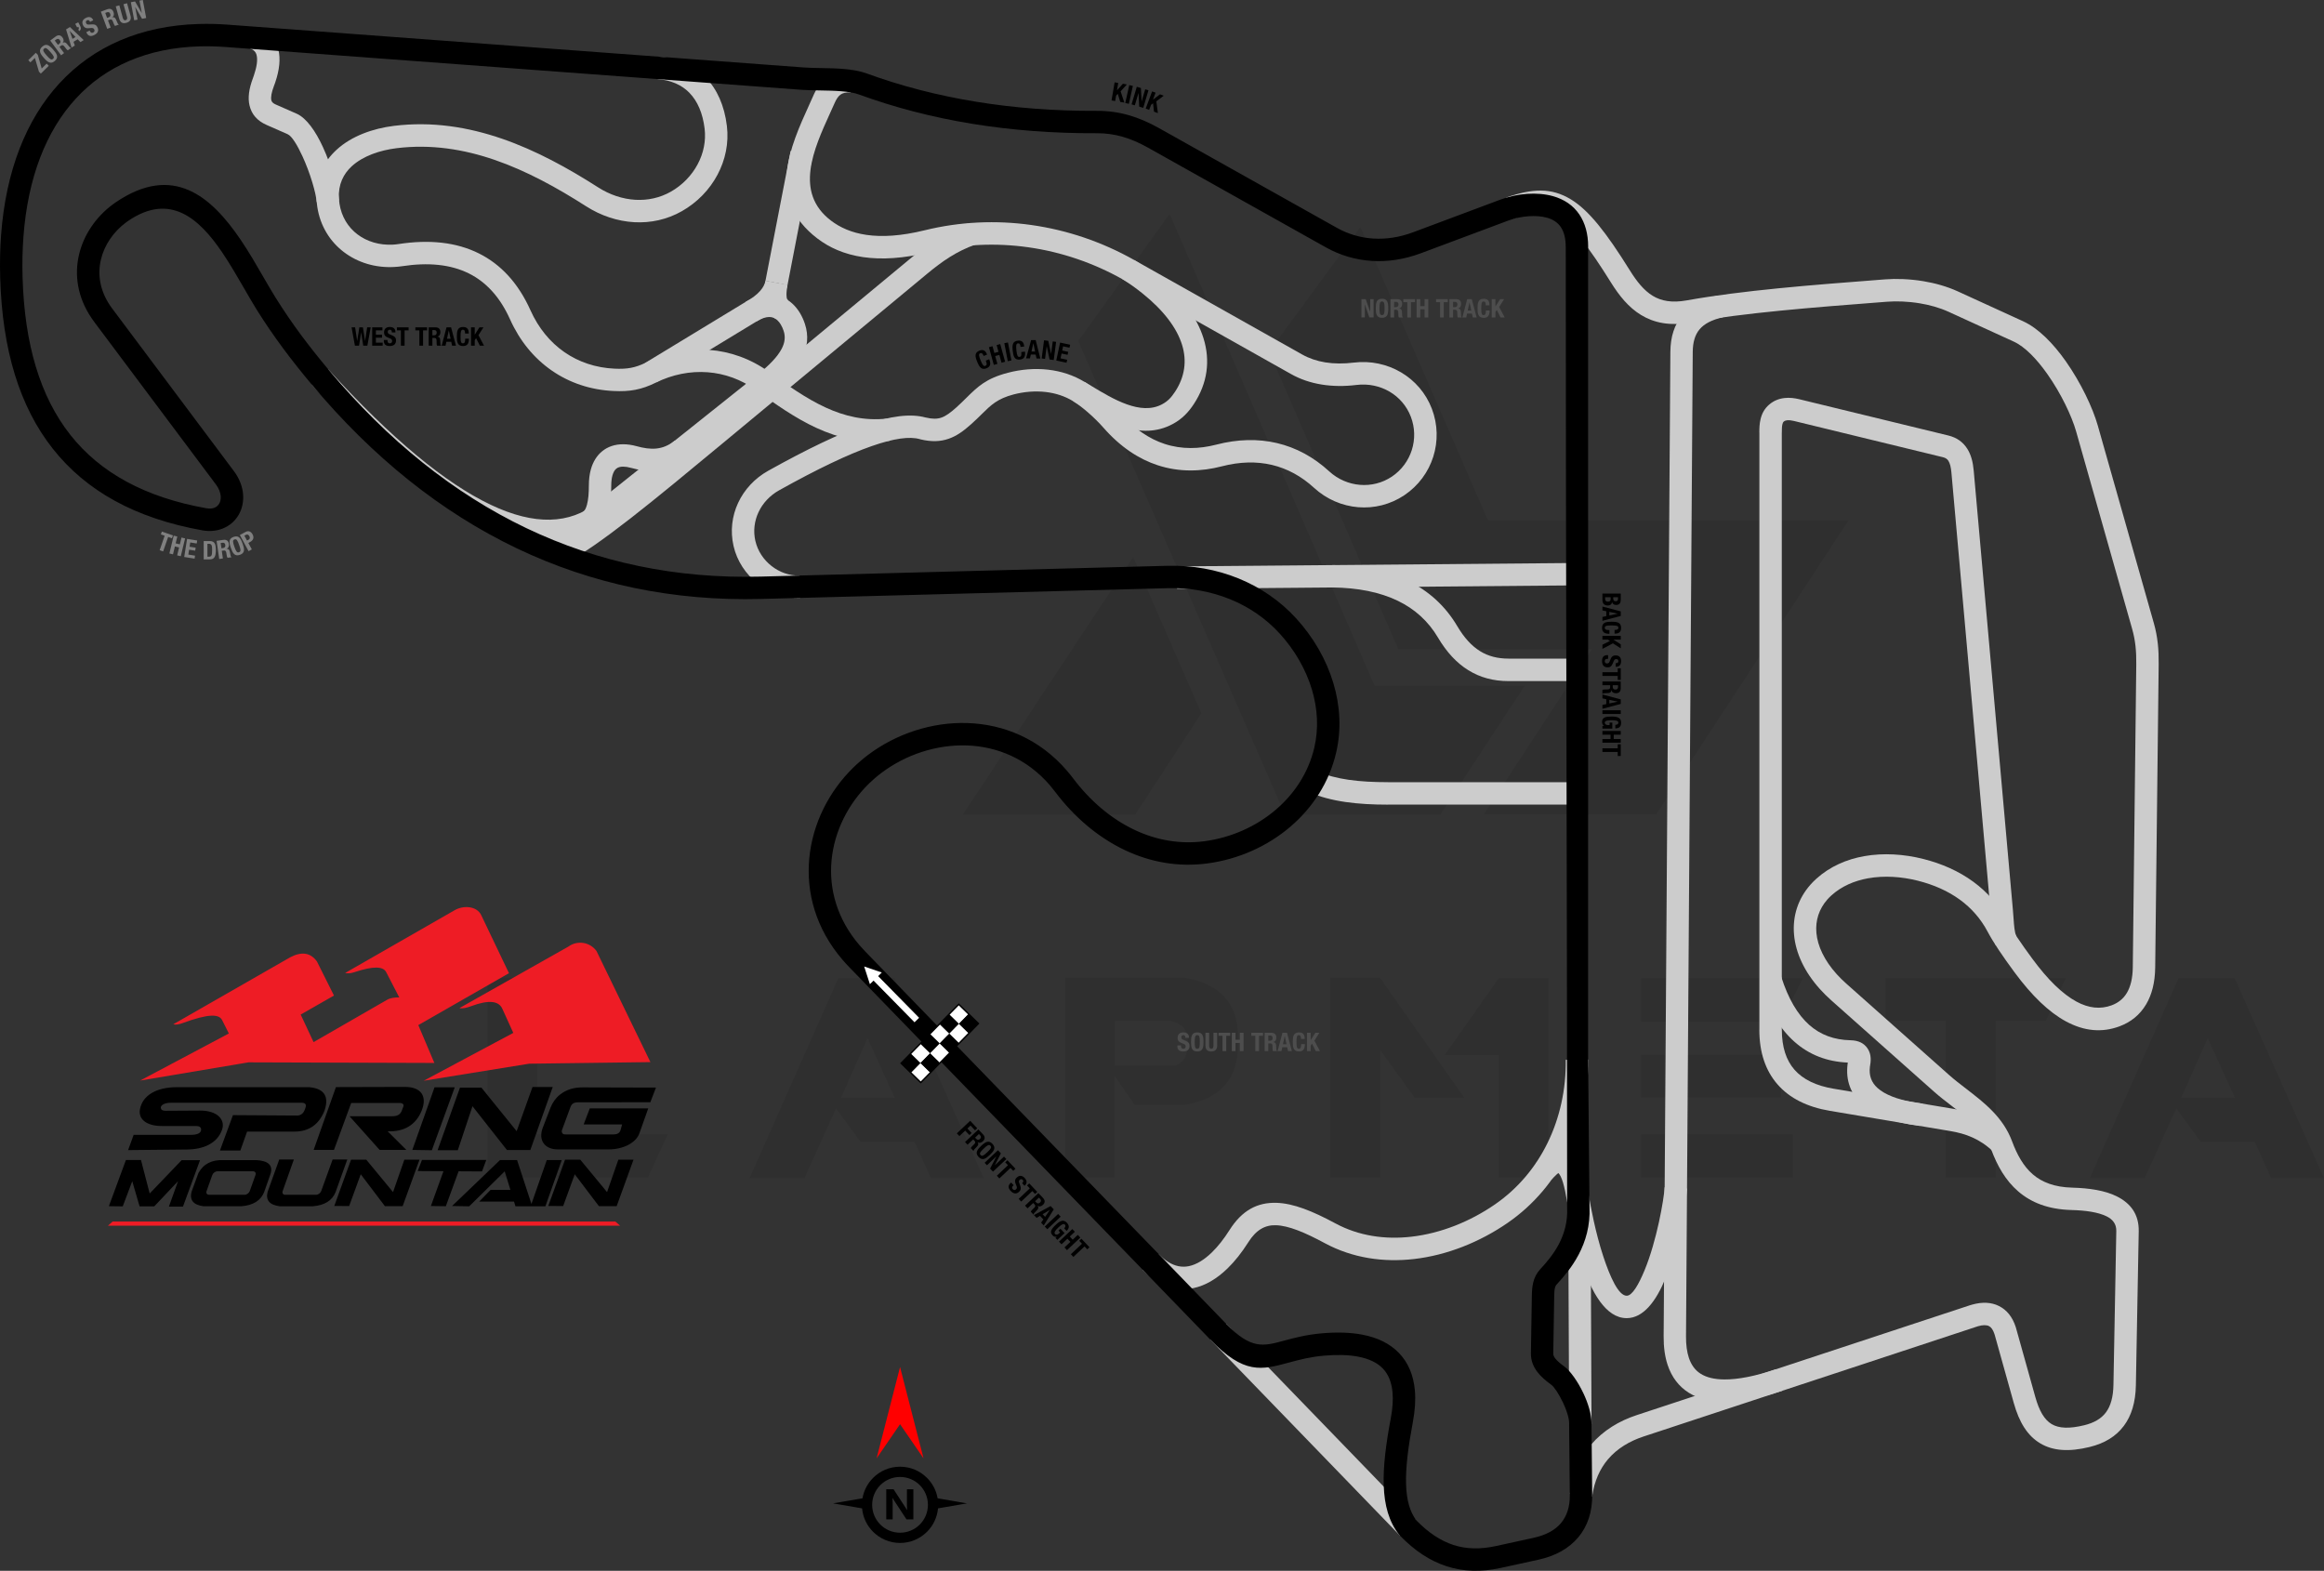 <?xml version="1.0" encoding="UTF-8"?>
<!DOCTYPE svg PUBLIC "-//W3C//DTD SVG 1.1//EN" "http://www.w3.org/Graphics/SVG/1.1/DTD/svg11.dtd">
<!-- Creator: CorelDRAW 2020 (64-Bit) -->
<svg xmlns="http://www.w3.org/2000/svg" xml:space="preserve" width="255.383mm" height="172.616mm" version="1.1" style="shape-rendering:geometricPrecision; text-rendering:geometricPrecision; image-rendering:optimizeQuality; fill-rule:evenodd; clip-rule:evenodd"
viewBox="0 0 1816.59 1227.85"
 xmlns:xlink="http://www.w3.org/1999/xlink"
 xmlns:xodm="http://www.corel.com/coreldraw/odm/2003">
 <rect x="0" y="0" width="1816.59" height="1227.85" fill="#333333" stroke="none"/>
 <defs>
  <style type="text/css">
   <![CDATA[
    .fil6 {fill:black}
    .fil8 {fill:black}
    .fil5 {fill:#EE1C25}
    .fil9 {fill:white}
    .fil1 {fill:black;fill-rule:nonzero}
    .fil3 {fill:#4D4D4D;fill-rule:nonzero}
    .fil4 {fill:gray;fill-rule:nonzero}
    .fil7 {fill:#CCCCCC;fill-rule:nonzero}
    .fil2 {fill:red;fill-rule:nonzero}
    .fil10 {fill:white;fill-rule:nonzero}
    .fil0 {fill:black;fill-opacity:0.071}
   ]]>
  </style>
 </defs>
 <g id="Layer_x0020_1">
  <path class="fil0" d="M381.12 920.58l0 -156.39 38.84 0 0 122.47 102.02 0 -15.54 33.92 -125.32 0zm461.66 -654.04l161.57 370.26 121.44 0 66.03 -100.72 -117.29 0 -160.27 -368.96 -71.46 99.43zm220.6 -89.07l99.69 229.15 281.97 0 -150.43 229.92 -134.64 0 0 -0.26 84.41 -128.94 -151.47 0 -100.98 -232.51 71.46 -97.35zm-124.28 380.1l-51.78 79.23 -134.64 0 0 -0.26 133.09 -201.18 53.34 122.21zm-170.11 363.27l-41.43 0 -12.69 -28.22 -42.2 0 -19.16 -26.15 -24.6 54.37 -42.98 0 69.39 -156.39 43.76 0 69.91 156.39zm-69.65 -62.66l-21.23 -46.61 -20.71 46.61 41.95 0zm172.18 -25.37l47.12 0c6.73,-2.07 10.1,-8.29 9.84,-18.64 0,-8.54 -4.14,-13.98 -12.95,-16.05l-44.02 0 0 34.7zm15.54 31.07l-15.79 -22.79 0 79.49 -38.84 0 0 -156.39 93.47 0c27.45,4.92 41.43,19.68 41.69,44.79l0 9.32c-0.26,25.37 -13.98,40.65 -41.17,45.31l-39.36 -0 0 0.26zm257.63 -5.7l-38.84 0 -26.93 -37.28 -0 99.68 -39.1 0 0 -156.39 38.84 0 66.03 93.99zm26.93 -93.73l38.84 0 0 156.13 -39.1 0 0 -95.8 -42.2 0 42.46 -60.33zm229.92 122.21l0 33.92 -118.85 0 0 -33.92 118.85 0zm-9.32 -62.14l0 33.4 -109.52 0 0 -33.4 109.52 0zm17.09 -60.07l-17.09 34.18 -109.52 0 0 -34.18 126.61 0zm111.34 33.66l-46.87 0 0 -33.66 141.11 0 -15.79 33.66 -39.1 0 0 122.47 -39.1 0 0 -122.47 -0.26 0zm295.95 122.73l-41.43 0 -12.69 -28.22 -42.2 0 -19.16 -26.15 -24.6 54.37 -42.98 0 69.39 -156.39 43.76 0 69.91 156.39zm-69.65 -62.66l-21.23 -46.61 -20.71 46.61 41.95 0z"/>
  <g id="_1818171947744">
   <g>
    <path class="fil1" d="M703.54 1146.48c8.22,0 15.67,3.34 21.06,8.73l0.02 0.02c4.25,4.25 7.22,9.78 8.29,15.96l22.98 3.96 -22.67 3.9c-0.66,7.13 -3.82,13.53 -8.6,18.31l-0.02 0c-5.39,5.39 -12.84,8.73 -21.06,8.73 -8.23,0 -15.68,-3.34 -21.08,-8.73 -4.78,-4.78 -7.95,-11.18 -8.6,-18.31l-22.67 -3.9 22.98 -3.96c1.07,-6.18 4.04,-11.71 8.29,-15.96l0 -0.02c5.39,-5.39 12.85,-8.73 21.08,-8.73zm10.39 41.19l-5.35 0 -9.71 -14.8c-0.57,-0.86 -0.96,-1.51 -1.18,-1.95l-0.06 0c0.08,0.83 0.13,2.1 0.13,3.81l0 12.94 -5.01 0 0 -23.54 5.72 0 9.34 14.33c0.43,0.65 0.82,1.29 1.18,1.92l0.07 0c-0.09,-0.54 -0.13,-1.63 -0.13,-3.23l0 -13.02 5.01 0 0 23.54zm5.02 -26.8c-3.94,-3.94 -9.39,-6.37 -15.42,-6.37 -6.02,0 -11.47,2.44 -15.41,6.38 -3.95,3.93 -6.38,9.39 -6.38,15.41 0,6.02 2.44,11.47 6.38,15.41 3.94,3.94 9.39,6.38 15.41,6.38 6.02,0 11.47,-2.43 15.42,-6.37 3.93,-3.95 6.37,-9.4 6.37,-15.42 0,-6.02 -2.44,-11.47 -6.37,-15.42z"/>
    <polygon class="fil2" points="703.54,1113.27 685.2,1139.96 703.54,1068.6 721.89,1139.96 "/>
   </g>
   <path class="fil3" d="M920.3 817.15l0 0.58c0,2.65 1.28,4.18 4.56,4.18 3.13,0 4.98,-1.37 4.98,-4.4 0,-1.75 -0.56,-2.85 -2.73,-3.79l-2.23 -0.96c-1.22,-0.52 -1.49,-1.06 -1.49,-1.95 0,-0.84 0.34,-1.67 1.65,-1.67 1.1,0 1.57,0.78 1.57,2.13l2.77 0 0 -0.4c0,-2.75 -1.87,-3.85 -4.44,-3.85 -2.73,0 -4.44,1.43 -4.44,4.22 0,2.39 1.18,3.45 3.75,4.34 1.91,0.66 2.57,1.14 2.57,2.45 0,1.2 -0.84,1.77 -1.73,1.77 -1.53,0 -1.91,-0.86 -1.91,-2.21l0 -0.42 -2.89 0zm10.68 -2.69c0,4.36 0.54,7.45 4.88,7.45 4.34,0 4.88,-3.09 4.88,-7.45 0,-4.36 -0.54,-7.45 -4.88,-7.45 -4.34,0 -4.88,3.09 -4.88,7.45zm2.89 0c0,-3.83 0.28,-5.32 1.99,-5.32 1.71,0 1.99,1.49 1.99,5.32 0,3.85 -0.28,5.32 -1.99,5.32 -1.71,0 -1.99,-1.47 -1.99,-5.32zm8.39 -7.17l0 10c0,3.83 2.23,4.62 4.58,4.62 2.35,0 4.58,-0.96 4.58,-4.62l0 -10 -2.89 0 0 10c0,1.43 -0.34,2.49 -1.69,2.49 -1.35,0 -1.69,-1.06 -1.69,-2.49l0 -10 -2.89 0zm10.22 0l0 2.37 3.13 0 0 11.96 2.89 0 0 -11.96 3.13 0 0 -2.37 -9.15 0zm10.4 14.33l2.89 0 0 -6.36 3.37 0 0 6.36 2.89 0 0 -14.33 -2.89 0 0 5.48 -3.37 0 0 -5.48 -2.89 0 0 14.33zm15.22 -14.33l0 2.37 3.13 0 0 11.96 2.89 0 0 -11.96 3.13 0 0 -2.37 -9.15 0zm13.29 2.13l1.37 0c1.31,0 2.01,0.66 2.01,1.99 0,1.55 -0.78,2.15 -2.17,2.15l-1.2 0 0 -4.14zm-2.89 12.21l2.89 0 0 -6.06 1.55 0c1.16,0 1.67,0.68 1.71,1.81l0.08 2.75c0.02,0.56 0.08,1.1 0.36,1.51l3.13 0 0 -0.12c-0.54,-0.28 -0.62,-1.06 -0.64,-2.57 -0.04,-3.03 -0.34,-4.11 -2.31,-4.38l0 -0.04c1.63,-0.34 2.39,-1.63 2.39,-3.53 0,-2.45 -1.45,-3.69 -3.81,-3.69l-5.34 0 0 14.33zm10.16 0l3.01 0 0.66 -3.03 3.81 0 0.66 3.03 3.01 0 -3.79 -14.33 -3.57 0 -3.79 14.33zm5.56 -11.84l0.04 0 1.38 6.44 -2.81 0 1.38 -6.44zm15.62 2.35c0,-2.09 -0.3,-5.12 -4.44,-5.12 -4.34,0 -4.88,3.09 -4.88,7.45 0,4.36 0.54,7.45 4.88,7.45 3.79,0 4.56,-2.67 4.56,-5.76l-2.89 0c0,3.09 -0.76,3.63 -1.81,3.63 -1.24,0 -1.85,-0.78 -1.85,-5.12 0,-4.06 0.34,-5.52 1.81,-5.52 1.3,0 1.73,0.9 1.73,2.99l2.89 0zm1.77 -4.84l0 14.33 2.89 0 0 -4.26 1.06 -1.63 2.95 5.88 3.25 0 -4.34 -8.19 3.9 -6.14 -3.13 0 -3.65 5.74 -0.04 0 0 -5.74 -2.89 0z"/>
   <path class="fil3" d="M1064.18 233.81l0 14.33 2.65 0 0 -10.04 0.04 0 3.53 10.04 3.29 0 0 -14.33 -2.65 0 0 9.82 -0.04 0 -3.49 -9.82 -3.33 0zm11.22 7.17c0,4.36 0.54,7.45 4.88,7.45 4.34,0 4.88,-3.09 4.88,-7.45 0,-4.36 -0.54,-7.45 -4.88,-7.45 -4.34,0 -4.88,3.09 -4.88,7.45zm2.89 0c0,-3.83 0.28,-5.32 1.99,-5.32 1.71,0 1.99,1.49 1.99,5.32 0,3.85 -0.28,5.32 -1.99,5.32 -1.71,0 -1.99,-1.47 -1.99,-5.32zm11.46 -5.04l1.37 0c1.31,0 2.01,0.66 2.01,1.99 0,1.55 -0.78,2.15 -2.17,2.15l-1.2 0 0 -4.14zm-2.89 12.21l2.89 0 0 -6.06 1.55 0c1.16,0 1.67,0.68 1.71,1.81l0.08 2.75c0.02,0.56 0.08,1.1 0.36,1.51l3.13 0 0 -0.12c-0.54,-0.28 -0.62,-1.06 -0.64,-2.57 -0.04,-3.03 -0.34,-4.11 -2.31,-4.38l0 -0.04c1.63,-0.34 2.39,-1.63 2.39,-3.53 0,-2.45 -1.45,-3.69 -3.81,-3.69l-5.34 0 0 14.33zm10.04 -14.33l0 2.37 3.13 0 0 11.96 2.89 0 0 -11.96 3.13 0 0 -2.37 -9.15 0zm10.4 14.33l2.89 0 0 -6.36 3.37 0 0 6.36 2.89 0 0 -14.33 -2.89 0 0 5.48 -3.37 0 0 -5.48 -2.89 0 0 14.33zm15.22 -14.33l0 2.37 3.13 0 0 11.96 2.89 0 0 -11.96 3.13 0 0 -2.37 -9.15 0zm13.29 2.13l1.37 0c1.31,0 2.01,0.66 2.01,1.99 0,1.55 -0.78,2.15 -2.17,2.15l-1.2 0 0 -4.14zm-2.89 12.21l2.89 0 0 -6.06 1.55 0c1.16,0 1.67,0.68 1.71,1.81l0.08 2.75c0.02,0.56 0.08,1.1 0.36,1.51l3.13 0 0 -0.12c-0.54,-0.28 -0.62,-1.06 -0.64,-2.57 -0.04,-3.03 -0.34,-4.11 -2.31,-4.38l0 -0.04c1.63,-0.34 2.39,-1.63 2.39,-3.53 0,-2.45 -1.45,-3.69 -3.81,-3.69l-5.34 0 0 14.33zm10.16 0l3.01 0 0.66 -3.03 3.81 0 0.66 3.03 3.01 0 -3.79 -14.33 -3.57 0 -3.79 14.33zm5.56 -11.84l0.04 0 1.38 6.44 -2.81 0 1.38 -6.44zm15.62 2.35c0,-2.09 -0.3,-5.12 -4.44,-5.12 -4.34,0 -4.88,3.09 -4.88,7.45 0,4.36 0.54,7.45 4.88,7.45 3.79,0 4.56,-2.67 4.56,-5.76l-2.89 0c0,3.09 -0.76,3.63 -1.81,3.63 -1.24,0 -1.85,-0.78 -1.85,-5.12 0,-4.06 0.34,-5.52 1.81,-5.52 1.3,0 1.73,0.9 1.73,2.99l2.89 0zm1.77 -4.84l0 14.33 2.89 0 0 -4.26 1.06 -1.63 2.95 5.88 3.25 0 -4.34 -8.19 3.9 -6.14 -3.13 0 -3.65 5.74 -0.04 0 0 -5.74 -2.89 0z"/>
   <path class="fil1" d="M277.43 270.19l3.23 0 1.61 -10.4 0.04 0 1.61 10.4 3.23 0 2.61 -14.33 -2.77 0 -1.59 10.6 -0.04 0 -1.69 -10.6 -2.77 0 -1.69 10.6 -0.04 0 -1.59 -10.6 -2.77 0 2.61 14.33zm13.49 -14.33l0 14.33 8.21 0 0 -2.37 -5.32 0 0 -3.85 4.82 0 0 -2.37 -4.82 0 0 -3.37 5.12 0 0 -2.37 -8.01 0zm9.09 9.86l0 0.58c0,2.65 1.28,4.18 4.56,4.18 3.13,0 4.98,-1.37 4.98,-4.4 0,-1.75 -0.56,-2.85 -2.73,-3.79l-2.23 -0.96c-1.22,-0.52 -1.49,-1.06 -1.49,-1.95 0,-0.84 0.34,-1.67 1.65,-1.67 1.1,0 1.57,0.78 1.57,2.13l2.77 0 0 -0.4c0,-2.75 -1.87,-3.85 -4.44,-3.85 -2.73,0 -4.44,1.43 -4.44,4.22 0,2.39 1.18,3.45 3.75,4.34 1.91,0.66 2.57,1.14 2.57,2.45 0,1.2 -0.84,1.77 -1.73,1.77 -1.53,0 -1.91,-0.86 -1.91,-2.21l0 -0.42 -2.89 0zm10.22 -9.86l0 2.37 3.13 0 0 11.96 2.89 0 0 -11.96 3.13 0 0 -2.37 -9.15 0zm14.45 0l0 2.37 3.13 0 0 11.96 2.89 0 0 -11.96 3.13 0 0 -2.37 -9.15 0zm13.29 2.13l1.37 0c1.31,0 2.01,0.66 2.01,1.99 0,1.55 -0.78,2.15 -2.17,2.15l-1.2 0 0 -4.14zm-2.89 12.21l2.89 0 0 -6.06 1.55 0c1.16,0 1.67,0.68 1.71,1.81l0.08 2.75c0.02,0.56 0.08,1.1 0.36,1.51l3.13 0 0 -0.12c-0.54,-0.28 -0.62,-1.06 -0.64,-2.57 -0.04,-3.03 -0.34,-4.11 -2.31,-4.38l0 -0.04c1.63,-0.34 2.39,-1.63 2.39,-3.53 0,-2.45 -1.45,-3.69 -3.81,-3.69l-5.34 0 0 14.33zm10.16 0l3.01 0 0.66 -3.03 3.81 0 0.66 3.03 3.01 0 -3.79 -14.33 -3.57 0 -3.79 14.33zm5.56 -11.84l0.04 0 1.38 6.44 -2.81 0 1.38 -6.44zm15.62 2.35c0,-2.09 -0.3,-5.12 -4.44,-5.12 -4.34,0 -4.88,3.09 -4.88,7.45 0,4.36 0.54,7.45 4.88,7.45 3.79,0 4.56,-2.67 4.56,-5.76l-2.89 0c0,3.09 -0.76,3.63 -1.81,3.63 -1.24,0 -1.85,-0.78 -1.85,-5.12 0,-4.06 0.34,-5.52 1.81,-5.52 1.3,0 1.73,0.9 1.73,2.99l2.89 0zm1.77 -4.84l0 14.33 2.89 0 0 -4.26 1.06 -1.63 2.95 5.88 3.25 0 -4.34 -8.19 3.9 -6.14 -3.13 0 -3.65 5.74 -0.04 0 0 -5.74 -2.89 0z"/>
   <path class="fil4" d="M126.53 415.49l-0.78 2.24 2.96 1.03 -3.92 11.31 2.73 0.95 3.92 -11.3 2.96 1.03 0.78 -2.24 -8.65 -3zm5.87 17.14l2.81 0.68 1.5 -6.18 3.28 0.8 -1.5 6.18 2.81 0.68 3.38 -13.93 -2.81 -0.68 -1.29 5.33 -3.28 -0.8 1.29 -5.33 -2.81 -0.68 -3.38 13.93zm13.82 -11.4l-2.23 14.16 8.11 1.28 0.37 -2.34 -5.26 -0.83 0.6 -3.81 4.76 0.75 0.37 -2.34 -4.76 -0.75 0.53 -3.33 5.06 0.8 0.37 -2.34 -7.91 -1.25zm13.02 16.04l4.56 -0c3.83,-0 4.92,-2.29 4.91,-7.37 -0,-4.22 -0.73,-6.97 -4.74,-6.96l-4.74 0 0.01 14.33zm2.89 -12.21l1.22 -0c2.21,-0 2.47,1.67 2.47,4.92 0,3.89 -0.4,5.16 -2.41,5.16l-1.28 0 -0 -10.08zm10.36 -0.6l1.35 -0.2c1.29,-0.19 2.08,0.37 2.27,1.68 0.22,1.53 -0.47,2.24 -1.84,2.44l-1.19 0.17 -0.59 -4.09zm-1.12 12.49l2.86 -0.41 -0.87 -6 1.53 -0.22c1.15,-0.17 1.75,0.44 1.95,1.54l0.47 2.71c0.1,0.55 0.24,1.08 0.57,1.44l3.1 -0.45 -0.02 -0.12c-0.58,-0.2 -0.77,-0.96 -1,-2.45 -0.47,-2.99 -0.93,-4.02 -2.91,-4l-0.01 -0.04c1.56,-0.57 2.13,-1.95 1.86,-3.84 -0.35,-2.42 -1.96,-3.45 -4.3,-3.11l-5.29 0.76 2.05 14.19zm9.1 -8.66c1.44,4.11 2.98,6.85 7.07,5.41 4.09,-1.44 3.58,-4.53 2.14,-8.64 -1.44,-4.11 -2.98,-6.85 -7.07,-5.41 -4.09,1.44 -3.58,4.53 -2.14,8.64zm2.73 -0.96c-1.27,-3.62 -1.5,-5.11 0.11,-5.68 1.61,-0.56 2.37,0.74 3.64,4.36 1.28,3.64 1.5,5.11 -0.11,5.68 -1.61,0.56 -2.36,-0.73 -3.64,-4.36zm11.11 3.49l2.54 -1.38 -2.73 -5.03 1.36 -0.74c2.4,-1.3 3.37,-3.36 1.95,-5.97 -1.02,-1.89 -2.93,-3.3 -5.51,-1.9l-4.45 2.41 6.83 12.6zm-3.28 -12.11l1.06 -0.57c1.27,-0.69 2.15,-0.25 2.82,0.98 0.7,1.29 0.34,2.26 -0.67,2.81l-1.13 0.61 -2.08 -3.83z"/>
   <path class="fil1" d="M747.95 885.94l1.98 2.1 4.53 -4.27 3.31 3.5 1.72 -1.63 -3.31 -3.5 2.45 -2.31 3.51 3.72 1.72 -1.63 -5.5 -5.83 -10.43 9.83zm17.24 0.49l0.94 0.99c0.9,0.95 0.9,1.91 -0.07,2.82 -1.12,1.06 -2.1,0.9 -3.05,-0.1l-0.83 -0.88 3.01 -2.84zm-10.86 6.27l1.98 2.1 4.41 -4.16 1.06 1.12c0.8,0.85 0.65,1.68 -0.14,2.48l-1.95 1.95c-0.4,0.4 -0.75,0.82 -0.85,1.3l2.15 2.28 0.09 -0.08c-0.17,-0.59 0.35,-1.18 1.43,-2.23 2.18,-2.11 2.76,-3.07 1.6,-4.68l0.03 -0.03c1.36,0.95 2.82,0.62 4.21,-0.69 1.78,-1.68 1.7,-3.59 0.07,-5.31l-3.66 -3.88 -10.43 9.83zm12.67 2.98c-3.17,2.99 -5.05,5.5 -2.07,8.66 2.98,3.15 5.6,1.43 8.76,-1.56 3.17,-2.99 5.05,-5.5 2.07,-8.66 -2.97,-3.15 -5.6,-1.43 -8.77,1.56zm1.98 2.1c2.79,-2.63 4.06,-3.45 5.23,-2.2 1.17,1.24 0.28,2.46 -2.51,5.1 -2.8,2.64 -4.06,3.45 -5.23,2.2 -1.17,-1.24 -0.3,-2.45 2.51,-5.1zm11.1 1.32l-10.43 9.83 1.82 1.93 7.3 -6.89 0.03 0.03 -4.88 9.46 2.26 2.39 10.43 -9.83 -1.82 -1.93 -7.14 6.74 -0.03 -0.03 4.74 -9.28 -2.29 -2.42zm7.38 7.83l-1.72 1.63 2.15 2.28 -8.7 8.21 1.98 2.1 8.7 -8.21 2.15 2.28 1.72 -1.63 -6.28 -6.66zm2.88 17.42l-0.42 0.4c-1.93,1.82 -2.16,3.8 0.09,6.18 2.15,2.28 4.41,2.69 6.61,0.6 1.27,-1.2 1.69,-2.36 0.89,-4.59l-0.83 -2.28c-0.46,-1.25 -0.25,-1.81 0.4,-2.42 0.61,-0.58 1.45,-0.89 2.34,0.05 0.76,0.8 0.5,1.68 -0.47,2.6l1.9 2.02 0.29 -0.28c2,-1.89 1.52,-4 -0.24,-5.87 -1.87,-1.99 -4.08,-2.25 -6.11,-0.34 -1.74,1.64 -1.7,3.23 -0.58,5.71 0.83,1.84 0.93,2.65 -0.02,3.55 -0.88,0.83 -1.86,0.6 -2.47,-0.04 -1.05,-1.11 -0.68,-1.98 0.3,-2.9l0.31 -0.29 -1.98 -2.1zm14.18 0.67l-1.72 1.63 2.15 2.28 -8.7 8.21 1.98 2.1 8.7 -8.21 2.15 2.28 1.72 -1.63 -6.28 -6.66zm7.57 11.13l0.94 0.99c0.9,0.95 0.9,1.91 -0.07,2.82 -1.12,1.06 -2.1,0.9 -3.05,-0.1l-0.83 -0.88 3.01 -2.84zm-10.86 6.27l1.98 2.1 4.41 -4.16 1.06 1.12c0.8,0.85 0.65,1.68 -0.14,2.48l-1.95 1.95c-0.4,0.4 -0.75,0.82 -0.85,1.3l2.15 2.28 0.09 -0.08c-0.17,-0.59 0.35,-1.18 1.43,-2.23 2.18,-2.11 2.76,-3.07 1.6,-4.68l0.03 -0.03c1.36,0.95 2.82,0.62 4.21,-0.69 1.78,-1.68 1.7,-3.59 0.07,-5.31l-3.66 -3.88 -10.43 9.83zm6.97 7.39l2.07 2.19 2.66 -1.6 2.62 2.77 -1.75 2.56 2.07 2.19 7.82 -12.59 -2.45 -2.6 -13.03 7.07zm12.43 -4.08l0.03 0.03 -3.74 5.43 -1.93 -2.05 5.64 -3.41zm-2 15.14l10.43 -9.83 -1.98 -2.1 -10.43 9.83 1.98 2.1zm15.08 1.29c2.11,-1.99 2.41,-4.04 0.24,-6.35 -2.53,-2.69 -5.1,-1.81 -8.59,1.48 -3.62,3.41 -5.07,5.74 -2.63,8.33 0.92,0.98 1.95,1.36 3.23,1.09l0.03 0.03 -0.96 0.91 1.46 1.55 5.64 -5.32 -3.21 -3.4 -1.55 1.46 1.31 1.39 -1.07 1.01c-1.13,1.07 -2.43,0.78 -2.9,0.28 -1.14,-1.21 0.22,-2.94 2.74,-5.32 2.59,-2.44 4.02,-3.02 4.99,-2 0.8,0.85 0.16,2.12 -0.62,2.84l1.9 2.02zm-5.95 8.4l1.98 2.1 4.63 -4.37 2.31 2.45 -4.63 4.37 1.98 2.1 10.43 -9.83 -1.98 -2.1 -3.99 3.76 -2.31 -2.45 3.99 -3.76 -1.98 -2.1 -10.43 9.83zm17.56 -2.27l-1.72 1.63 2.15 2.28 -8.7 8.21 1.98 2.1 8.7 -8.21 2.15 2.28 1.72 -1.63 -6.28 -6.66z"/>
   <path class="fil1" d="M1252.55 463.96l0 4.88c0,3.37 1.95,4.48 4.2,4.48 1.91,0 3.11,-1.02 3.33,-2.61l0.04 0c0.4,1.42 1.59,2.17 3.13,2.17 2.75,0 3.63,-1.71 3.63,-4.08l0 -4.84 -14.33 0zm12.21 2.89l0 1.04c0,1.42 -0.5,2.09 -1.87,2.09 -1.35,0 -1.89,-0.72 -1.89,-2.31l0 -0.82 3.75 0zm-5.76 0l0 1.24c0,1.26 -0.48,2.21 -2.15,2.21 -1.67,0 -2.17,-0.94 -2.17,-2.33l0 -1.12 4.32 0zm-6.44 7.27l0 3.01 3.03 0.66 0 3.81 -3.03 0.66 0 3.01 14.33 -3.79 0 -3.57 -14.33 -3.79zm11.84 5.56l0 0.04 -6.44 1.38 0 -2.81 6.44 1.38zm-2.35 15.62c2.09,0 5.12,-0.3 5.12,-4.44 0,-4.34 -3.09,-4.88 -7.45,-4.88 -4.36,0 -7.45,0.54 -7.45,4.88 0,3.79 2.67,4.56 5.76,4.56l0 -2.89c-3.09,0 -3.63,-0.76 -3.63,-1.81 0,-1.24 0.78,-1.85 5.12,-1.85 4.06,0 5.52,0.34 5.52,1.81 0,1.3 -0.9,1.73 -2.99,1.73l0 2.89zm4.84 1.77l-14.33 0 0 2.89 4.26 0 1.63 1.06 -5.88 2.95 0 3.25 8.19 -4.34 6.14 3.9 0 -3.13 -5.74 -3.65 0 -0.04 5.74 0 0 -2.89zm-9.86 15.04l-0.58 0c-2.65,0 -4.18,1.28 -4.18,4.56 0,3.13 1.37,4.98 4.4,4.98 1.75,0 2.85,-0.56 3.79,-2.73l0.96 -2.23c0.52,-1.22 1.06,-1.49 1.95,-1.49 0.84,0 1.67,0.34 1.67,1.65 0,1.1 -0.78,1.57 -2.13,1.57l0 2.77 0.4 0c2.75,0 3.85,-1.87 3.85,-4.44 0,-2.73 -1.43,-4.44 -4.22,-4.44 -2.39,0 -3.45,1.18 -4.34,3.75 -0.66,1.91 -1.14,2.57 -2.45,2.57 -1.2,0 -1.77,-0.84 -1.77,-1.73 0,-1.53 0.86,-1.91 2.21,-1.91l0.42 0 0 -2.89zm9.86 10.22l-2.37 0 0 3.13 -11.96 0 0 2.89 11.96 0 0 3.13 2.37 0 0 -9.15zm-2.13 13.29l0 1.37c0,1.31 -0.66,2.01 -1.99,2.01 -1.55,0 -2.15,-0.78 -2.15,-2.17l0 -1.2 4.14 0zm-12.21 -2.89l0 2.89 6.06 0 0 1.55c0,1.16 -0.68,1.67 -1.81,1.71l-2.75 0.08c-0.56,0.02 -1.1,0.08 -1.51,0.36l0 3.13 0.12 0c0.28,-0.54 1.06,-0.62 2.57,-0.64 3.03,-0.04 4.11,-0.34 4.38,-2.31l0.04 0c0.34,1.63 1.63,2.39 3.53,2.39 2.45,0 3.69,-1.45 3.69,-3.81l0 -5.34 -14.33 0zm0 10.16l0 3.01 3.03 0.66 0 3.81 -3.03 0.66 0 3.01 14.33 -3.79 0 -3.57 -14.33 -3.79zm11.84 5.56l0 0.04 -6.44 1.38 0 -2.81 6.44 1.38zm-11.84 9.64l14.33 0 0 -2.89 -14.33 0 0 2.89zm10.09 11.28c2.9,0 4.53,-1.28 4.53,-4.46 0,-3.69 -2.47,-4.82 -7.27,-4.82 -4.97,0 -7.63,0.7 -7.63,4.26 0,1.34 0.48,2.33 1.61,3.01l0 0.04 -1.33 0 0 2.13 7.75 0 0 -4.68 -2.13 0 0 1.91 -1.47 0c-1.56,0 -2.31,-1.1 -2.31,-1.79 0,-1.67 2.18,-1.99 5.64,-1.99 3.56,0 5,0.56 5,1.97 0,1.16 -1.34,1.65 -2.4,1.65l0 2.77zm-10.09 2.03l0 2.89 6.36 0 0 3.37 -6.36 0 0 2.89 14.33 0 0 -2.89 -5.48 0 0 -3.37 5.48 0 0 -2.89 -14.33 0zm14.33 10.4l-2.37 0 0 3.13 -11.96 0 0 2.89 11.96 0 0 3.13 2.37 0 0 -9.15z"/>
   <path class="fil1" d="M871.26 64.36l-2.41 14.13 2.85 0.49 0.71 -4.2 1.32 -1.42 1.92 6.29 3.21 0.55 -2.9 -8.8 4.87 -5.4 -3.09 -0.53 -4.57 5.05 -0.04 -0.01 0.96 -5.66 -2.85 -0.49zm11.14 16.79l3.13 -13.99 -2.82 -0.63 -3.13 13.99 2.82 0.63zm6.19 -13.31l-4.08 13.74 2.54 0.75 2.86 -9.62 0.04 0.01 0.53 10.63 3.16 0.94 4.08 -13.74 -2.54 -0.75 -2.79 9.41 -0.04 -0.01 -0.56 -10.41 -3.2 -0.95zm11.97 3.6l-5 13.43 2.71 1.01 1.49 -3.99 1.56 -1.15 0.71 6.54 3.05 1.13 -1.21 -9.19 5.79 -4.4 -2.93 -1.09 -5.43 4.11 -0.04 -0.01 2 -5.38 -2.71 -1.01z"/>
   <path class="fil4" d="M31.93 57.52l6.19 -6.1 -1.66 -1.69 -3.87 3.82 -3.05 -10.73 -1.54 -1.56 -5.88 5.79 1.66 1.69 3.5 -3.45 3.16 10.73 1.48 1.5zm2.36 -12.26c2.88,3.27 5.33,5.23 8.58,2.37 3.26,-2.86 1.62,-5.54 -1.26,-8.81 -2.88,-3.27 -5.33,-5.23 -8.58,-2.37 -3.26,2.86 -1.62,5.54 1.26,8.81zm2.17 -1.91c-2.53,-2.88 -3.3,-4.18 -2.02,-5.31 1.28,-1.13 2.47,-0.2 5.01,2.68 2.55,2.89 3.3,4.18 2.02,5.31 -1.28,1.13 -2.46,0.21 -5.01,-2.68zm6.37 -11.66l1.1 -0.81c1.05,-0.78 2.01,-0.66 2.8,0.4 0.92,1.24 0.65,2.19 -0.47,3.02l-0.97 0.72 -2.46 -3.33zm4.93 11.53l2.32 -1.72 -3.6 -4.87 1.24 -0.92c0.94,-0.69 1.75,-0.44 2.45,0.44l1.7 2.16c0.35,0.44 0.72,0.84 1.19,1l2.52 -1.86 -0.07 -0.1c-0.6,0.1 -1.13,-0.49 -2.05,-1.68 -1.83,-2.41 -2.72,-3.11 -4.46,-2.15l-0.02 -0.03c1.1,-1.24 0.95,-2.73 -0.18,-4.26 -1.46,-1.97 -3.36,-2.11 -5.26,-0.7l-4.29 3.17 8.52 11.53zm8.18 -6.03l2.56 -1.58 -1.03 -2.93 3.25 -2 2.15 2.23 2.56 -1.58 -10.75 -10.21 -3.04 1.87 4.29 14.19zm-1.48 -13l0.03 -0.02 4.56 4.76 -2.39 1.47 -2.2 -6.21zm6.68 -6.76l-2.33 1.26 1.49 2.75 0.92 -0.5 0.15 0.28c0.35,0.65 0.4,1.45 -0.16,1.89l0.67 1.24c1.79,-1.2 1.52,-2.76 0.51,-4.63l-1.24 -2.3zm6.31 7.77l0.26 0.52c1.19,2.37 3.03,3.15 5.95,1.67 2.8,-1.41 3.83,-3.46 2.46,-6.17 -0.79,-1.56 -1.79,-2.29 -4.15,-2.16l-2.42 0.14c-1.33,0.09 -1.81,-0.28 -2.2,-1.07 -0.38,-0.75 -0.45,-1.64 0.72,-2.23 0.99,-0.5 1.75,-0.01 2.36,1.19l2.47 -1.25 -0.18 -0.36c-1.24,-2.45 -3.4,-2.6 -5.7,-1.44 -2.44,1.23 -3.32,3.27 -2.06,5.76 1.08,2.13 2.61,2.55 5.31,2.18 2,-0.27 2.81,-0.14 3.4,1.03 0.54,1.08 0.04,1.96 -0.74,2.36 -1.36,0.69 -2.09,0.09 -2.7,-1.11l-0.19 -0.38 -2.58 1.3zm14.82 -15.09l1.28 -0.47c1.22,-0.45 2.11,-0.08 2.57,1.17 0.54,1.45 0.01,2.29 -1.29,2.77l-1.13 0.42 -1.44 -3.88zm1.53 12.45l2.71 -1.01 -2.11 -5.68 1.45 -0.54c1.09,-0.4 1.8,0.06 2.23,1.1l1.03 2.55c0.21,0.52 0.46,1.01 0.86,1.29l2.94 -1.09 -0.04 -0.11c-0.61,-0.08 -0.95,-0.78 -1.5,-2.19 -1.09,-2.83 -1.75,-3.74 -3.68,-3.3l-0.01 -0.04c1.41,-0.88 1.67,-2.36 1.01,-4.14 -0.85,-2.3 -2.64,-2.96 -4.86,-2.14l-5.01 1.86 4.98 13.44zm6.7 -17.59l2.67 9.63c1.02,3.7 3.38,3.86 5.64,3.23 2.26,-0.63 4.15,-2.15 3.18,-5.67l-2.67 -9.63 -2.79 0.77 2.67 9.63c0.38,1.37 0.34,2.49 -0.96,2.85 -1.3,0.36 -1.91,-0.58 -2.29,-1.95l-2.67 -9.64 -2.79 0.77zm11.78 -3.22l2.64 14.09 2.6 -0.49 -1.85 -9.87 0.04 -0.01 5.32 9.22 3.24 -0.61 -2.64 -14.09 -2.6 0.49 1.81 9.65 -0.04 0.01 -5.24 -9.01 -3.28 0.61z"/>
   <path class="fil1" d="M771.58 277.14c-0.79,-1.93 -2.23,-4.62 -6.05,-3.05 -4.01,1.65 -3.33,4.72 -1.68,8.74 1.66,4.03 3.34,6.68 7.35,5.03 3.51,-1.44 3.2,-4.2 2.02,-7.06l-2.67 1.1c1.18,2.86 0.68,3.65 -0.29,4.05 -1.15,0.47 -2.01,-0.02 -3.66,-4.03 -1.54,-3.75 -1.79,-5.23 -0.43,-5.79 1.21,-0.5 1.94,0.18 2.74,2.11l2.67 -1.1zm5.25 8.08l2.79 -0.77 -1.7 -6.13 3.25 -0.9 1.7 6.13 2.79 -0.77 -3.82 -13.82 -2.79 0.77 1.46 5.28 -3.25 0.9 -1.46 -5.28 -2.79 0.77 3.82 13.82zm13.76 -3.44l-2.7 -14.08 -2.84 0.54 2.7 14.08 2.84 -0.55zm10.02 -10.91c-0.23,-2.08 -0.86,-5.06 -4.97,-4.6 -4.31,0.48 -4.51,3.61 -4.03,7.94 0.48,4.33 1.36,7.34 5.67,6.87 3.77,-0.42 4.24,-3.15 3.9,-6.23l-2.87 0.32c0.34,3.07 -0.36,3.7 -1.4,3.81 -1.24,0.14 -1.92,-0.58 -2.4,-4.89 -0.44,-4.03 -0.27,-5.52 1.19,-5.69 1.3,-0.14 1.81,0.71 2.04,2.78l2.87 -0.32zm1.45 9.26l3.01 0.03 0.69 -3.03 3.81 0.04 0.63 3.04 3.01 0.03 -3.65 -14.37 -3.57 -0.03 -3.93 14.3zm5.67 -11.79l0.04 0 1.32 6.46 -2.81 -0.03 1.45 -6.43zm8.36 -2.35l-1.86 14.21 2.63 0.34 1.3 -9.95 0.04 0 2.2 10.41 3.26 0.43 1.86 -14.21 -2.63 -0.34 -1.27 9.73 -0.04 -0 -2.19 -10.19 -3.3 -0.43zm12.55 1.81l-3 14.02 8.03 1.72 0.5 -2.32 -5.2 -1.11 0.81 -3.77 4.71 1.01 0.5 -2.32 -4.71 -1.01 0.7 -3.3 5.01 1.07 0.5 -2.32 -7.83 -1.68z"/>
   <g>
    <path class="fil5" d="M178.89 807.84l-69.36 36.82 84.72 -14.25 145.28 0.47 -12.55 -29.58 70.86 -40.58 -21.68 -45.38c-3.43,-7.19 -13.85,-7.83 -20.75,-3.87l-85.65 49.1c1.98,0.48 4.38,0.3 7.17,-0.62 14.89,-4.94 22.53,-4.69 24.94,-0.04l10.22 19.75c-3.75,-0.08 -7,0.4 -9.53,1.86l-57.46 33.07 -10.07 -21.53 26.02 -14.87 -13.32 -26.64c-4.96,-6.9 -11.93,-7.99 -20.91,-3.25l-91.38 52.35c2,0.58 4.45,0.11 7.51,-1.01 19.63,-7.17 28.15,-7.24 30.67,-2.25l5.27 10.45zm222.34 -0.46l-70.01 37.41 82.4 -13.32 94.79 -1.24 -42.13 -86.81c-2.44,-3.39 -6.14,-5.67 -10.27,-6.33 -4.13,-0.65 -8.35,0.37 -11.72,2.84l-85.19 48.09c2.65,0.53 5.62,-0.22 9.22,-1.55 13.8,-5.1 21.53,-4.12 24.32,2.01l8.59 18.9z"/>
    <path class="fil6" d="M146.23 898.54l-46.1 0.46 4.34 -11.93 44.92 0c5.01,0 7.83,-1.45 7.82,-4.1 -0.01,-1.89 -1.5,-2.79 -3.79,-2.79l-26.8 0c-12.43,0 -18.5,-5.57 -17.27,-12.85 1.89,-11.22 13.18,-17.5 28.73,-17.5l103.62 0c11.68,1.04 15.69,7.11 12,18.2 -4.34,11.01 -12.22,16.51 -23.62,16.5l-36.94 0 -5.27 14.79 -15.95 0 10.15 -27.65 48.95 0.31c3.82,0.37 6.32,-1.43 7.51,-5.42 1.26,-3.04 0.36,-4.57 -2.71,-4.57l-102.23 0c-5.72,0 -8.18,2.32 -7.9,4.1 0.23,1.45 1.36,2.18 3.64,2.17l27.03 -0.16c13.25,-0.08 20.05,7 17.19,15.02 -3.78,10.62 -14.48,15.29 -27.32,15.42zm282.35 44.14l13.09 -36.17 11.93 0 20.91 25.32 8.83 -25.32 11.85 0 -13.17 36.32 -13.86 0 -18.9 -24.94 -9.06 24.86 -11.62 -0.08zm-53.98 -3.46l8.91 -9.14 15.47 0 -4.47 -14.48 -27.73 27.34 -13.4 -0.23 37.48 -35.93 13.32 0 11.23 34.31 12 -34.31 11.69 0 -12.78 36.17 -23.39 0 -1.15 -3.72 -27.2 -0zm-37.79 3.48l9.84 -27.21 -20.14 -0.12 3.33 -8.67 50.26 0 -3.33 8.98 -18.31 -0.11 -9.96 27.3 -11.69 -0.15zm-75.51 -0.02l13.09 -36.17 11.93 0 20.91 25.32 8.83 -25.32 11.85 0 -13.17 36.32 -13.86 0 -18.9 -24.94 -9.06 24.86 -11.62 -0.08zm-42.67 0.23c-7.93,-1.03 -11.08,-4.78 -9.45,-11.23l9.09 -25.32 11.43 0 -8.74 24.64c-0.57,1.61 0.27,2.93 1.88,2.93l24.27 0c1.61,0 3.39,-1.32 3.97,-2.93l8.92 -24.64 11.46 0 -9.15 25.48c-2.62,6.6 -8.53,10.29 -17.74,11.07l-25.94 0zm-59.48 0c-7.93,-1.03 -11.08,-4.78 -9.45,-11.23l5.42 -14.79c3.92,-7.12 10.51,-10.48 19.75,-10.07l25.48 0c9.29,0.51 13.04,4 11.23,10.45l-5.11 14.56c-2.61,6.6 -8.53,10.29 -17.73,11.07l-29.58 0zm4.21 -8.98l27.91 0c1.61,0 3.4,-1.32 3.97,-2.93l4.46 -12.5c0.57,-1.61 -0.27,-2.93 -1.88,-2.93l-27.91 0c-1.61,0 -3.4,1.32 -3.97,2.93l-4.46 12.5c-0.57,1.61 0.27,2.93 1.88,2.93zm-78.25 8.91l13.32 -36.09 11.77 0 6.81 26.18 24.94 -26.02 14.4 0 -13.32 36.24 -11 0 7.13 -19.83 -18.59 19.67 -11.46 0 -5.73 -19.67 -7.44 19.67 -10.84 -0.15zm423.23 -81.24l4.41 -11.46 -57 -0.16c-7.12,-0.02 -12.78,1.55 -18.12,5.73 -3.06,2.4 -5.72,6.04 -7.28,10.07l-6.04 15.64c-3.75,9.72 1.3,17.04 11.77,17.04l39.5 0c12,0 21.67,-5.37 24.24,-12.62l6.89 -19.44 -45.69 0 -4.8 12.55 30.05 0 -1.24 4.49c-0.68,2.47 -3,3.33 -5.58,3.33l-36.94 0c-0.99,0 -1.97,0.05 -2.66,-0.66 -0.69,-0.7 -0.94,-1.75 -0.6,-2.67l6.66 -18.05c0.96,-2.6 2.56,-3.71 5.89,-3.72l56.54 -0.08zm-166.28 37.49l17.5 -48.95 16.73 0 27.57 34.08 12.39 -34.54 15.8 0 -17.5 49.25 -18.28 0 -26.95 -34.23 -11.46 34.39 -15.8 0zm-19.75 -0.23l17.35 -48.94 15.8 0 -17.89 49.18 -15.26 -0.23zm-61.26 0l-15.88 0 17.42 -49.1 53.75 -0.15c13.02,-0.04 17.77,7.4 13.24,18.59 -4.53,11.19 -13.78,16.61 -26.56,16.11l14.64 14.56 -20.91 0 -23.54 -26.33 33.61 0c3.56,0 6.05,-1.23 7.2,-4.26l1.24 -3.25c0.68,-1.79 -0.51,-2.87 -3.1,-2.87l-37.64 0 -13.47 36.71z"/>
    <path class="fil5" d="M484.73 958.11c-133.46,0 -266.92,0 -400.39,0l3.72 -3.25c130.98,0 261.97,0 392.95,0l3.72 3.25z"/>
   </g>
  </g>
  <g id="_1818171953360">
   <path class="fil7" d="M1227.14 1167.6c2.16,-15.84 8.11,-28.44 16.49,-38.29 9.54,-11.2 22.04,-18.63 35.62,-23.11l260.26 -85.81c0.41,-0.14 1.1,-0.34 2.09,-0.62 7.99,-2.23 15.02,-1.84 20.91,1.1 6.08,3.04 10.49,8.47 13.04,16.2 0.1,0.3 0.28,0.91 0.53,1.82l14.86 53.12c2.99,10.68 7.01,17.74 12.74,21.16 5.73,3.43 14.01,3.72 25.55,0.89 7.59,-1.86 13.22,-5.11 16.85,-9.96 3.78,-5.04 5.76,-12.15 5.93,-21.54l2.23 -120.35c0.1,-5.42 -2.77,-9.05 -7.54,-11.41 -6.61,-3.27 -16.36,-4.66 -27.5,-4.96 -18.23,-0.49 -31.54,-5.87 -41.63,-14.56 -9.92,-8.54 -16.38,-20 -21.21,-32.99 -5.28,-14.2 -17.99,-23.98 -30.45,-33.56 -4.94,-3.8 -9.84,-7.57 -14.24,-11.48l-80.23 -71.32c-3.2,-2.84 -6.14,-5.76 -8.82,-8.74 -12.34,-13.68 -18.98,-28.38 -20.26,-42.4 -1.34,-14.63 3.1,-28.35 12.92,-39.39 1.37,-1.55 2.87,-3.05 4.49,-4.51 10.63,-9.59 23.61,-15.19 37.38,-17.65 15.13,-2.7 31.25,-1.59 46.17,2.17 14.5,3.65 27.81,9.51 39.24,17.9 10.8,7.93 19.85,18.09 26.54,30.73 2.05,3.88 4.7,8.19 7.89,12.97 3.24,4.85 7.13,10.32 11.6,16.39 12.23,16.62 23.72,27.71 34.55,33.56 9.64,5.21 18.76,6.09 27.43,2.88 5.05,-1.87 9.18,-5.05 11.97,-9.79 2.85,-4.84 4.49,-11.4 4.59,-19.94l2.72 -236.99c0.06,-4.96 -0.11,-9.61 -0.62,-14.21 -0.49,-4.4 -1.3,-8.68 -2.54,-13.07l-43.83 -154.52c-3.42,-12.07 -11.83,-29.8 -22.55,-44.98 -8.11,-11.48 -17.33,-21.25 -26.26,-25.33l-50.89 -23.28c-7.11,-3.25 -14.94,-5.37 -22.56,-6.63 -9.41,-1.56 -18.46,-1.79 -25.53,-1.24l-4.22 0.33c-53.73,4.14 -106.88,8.23 -149.53,15.88 -16.12,2.89 -28.43,0.32 -38.58,-5.86 -9.79,-5.96 -17.05,-15.02 -23.65,-25.61 -17.02,-27.29 -28.94,-42.84 -40.28,-49.76 -9.98,-6.08 -20.57,-5.16 -35.71,0.08l-5.69 -16.54c20.31,-7.02 35.11,-7.9 50.54,1.5 14.06,8.57 27.56,25.81 46.04,55.46 5.31,8.52 10.92,15.67 17.89,19.91 6.61,4.02 14.97,5.64 26.37,3.6 43.99,-7.89 97.36,-12 151.32,-16.16l4.22 -0.33c8.19,-0.63 18.7,-0.36 29.64,1.45 9,1.49 18.35,4.04 27.02,8.01l50.89 23.28c12.07,5.52 23.64,17.44 33.33,31.16 11.84,16.77 21.21,36.63 25.09,50.33l43.83 154.52c1.52,5.34 2.5,10.55 3.09,15.89 0.57,5.14 0.75,10.48 0.69,16.27l-2.72 236.99c-0.14,11.8 -2.64,21.25 -6.99,28.65 -5,8.51 -12.24,14.16 -21.02,17.4 -13.55,5.01 -27.44,3.83 -41.77,-3.91 -13.13,-7.1 -26.57,-19.87 -40.38,-38.64 -4.47,-6.07 -8.48,-11.72 -12.01,-17 -3.58,-5.35 -6.55,-10.2 -8.85,-14.55 -5.39,-10.18 -12.69,-18.36 -21.4,-24.76 -9.51,-6.99 -20.76,-11.9 -33.13,-15.02 -12.65,-3.18 -26.22,-4.14 -38.83,-1.89 -10.73,1.92 -20.73,6.17 -28.73,13.4 -1.1,0.99 -2.14,2.04 -3.11,3.14 -6.53,7.35 -9.48,16.45 -8.6,26.15 0.94,10.31 6.14,21.46 15.87,32.25 2.23,2.47 4.71,4.93 7.45,7.36l80.23 71.32c4.25,3.78 8.75,7.24 13.28,10.72 14.41,11.08 29.1,22.39 36.14,41.32 3.88,10.44 8.87,19.47 16.2,25.78 7.17,6.17 16.93,10 30.66,10.37 13.53,0.36 25.75,2.24 34.84,6.75 10.94,5.42 17.53,14.09 17.28,27.4l-2.23 120.35c-0.24,13.22 -3.39,23.7 -9.43,31.76 -6.19,8.26 -15.09,13.63 -26.73,16.48 -16.24,3.97 -28.75,3.05 -38.66,-2.88 -9.92,-5.94 -16.39,-16.39 -20.63,-31.52l-14.86 -53.12 -0.33 -1c-1.02,-3.1 -2.44,-5.11 -4.19,-5.98 -1.94,-0.97 -4.77,-0.96 -8.42,0.06l-1.27 0.41 -260.26 85.81c-10.8,3.56 -20.59,9.29 -27.8,17.76 -6.29,7.38 -10.77,17.01 -12.45,29.3l-17.36 -2.33z"/>
   <polygon class="fil7" points="635.24,121.18 615.56,222.84 598.33,219.54 618.02,117.89 "/>
   <path class="fil7" d="M615.52 222.91c-1.18,5.83 -3.94,11.2 -8.28,16.11 -3.97,4.49 -9.25,8.57 -15.85,12.24l-8.51 -15.3c4.87,-2.71 8.62,-5.55 11.26,-8.53 2.26,-2.56 3.67,-5.21 4.23,-7.94l17.15 3.43z"/>
   <path class="fil7" d="M615.59 222.66c-0.69,3.94 -1.05,7.29 -0.68,9.74 0.17,1.1 0.52,1.91 1.16,2.34l-9.67 14.61c-5.32,-3.54 -7.94,-8.39 -8.84,-14.34 -0.7,-4.61 -0.23,-9.7 0.75,-15.3l17.29 2.95z"/>
   <path class="fil7" d="M201.1 21.27l0.85 0.32c8.28,3.11 13.55,8.87 15.64,17.21 1.77,7.03 0.96,15.71 -2.56,25.97 -0.17,0.48 -0.47,1.3 -0.92,2.5 -1.88,5.02 -2.57,8.71 -1.99,11.16 0.31,1.32 1.42,2.38 3.36,3.23l16.34 7.18c7.83,3.44 14.92,13.84 20.47,25.84 6.95,15.04 12.12,33.51 12.77,42.06l-17.5 1.3c-0.53,-6.99 -5.05,-22.74 -11.19,-36.02 -3.97,-8.59 -8.22,-15.67 -11.55,-17.13l-16.34 -7.18c-7.35,-3.23 -11.79,-8.24 -13.45,-15.31 -1.39,-5.94 -0.46,-12.96 2.68,-21.31 0.12,-0.33 0.37,-1.02 0.71,-2.02 2.39,-6.97 3.08,-12.32 2.15,-16.02 -0.6,-2.4 -2.22,-4.09 -4.8,-5.06 -0.24,-0.09 0.1,0.05 -0.37,-0.12l5.69 -16.61z"/>
   <path class="fil7" d="M455.83 399.97c1.29,-0.77 2.25,-2.75 2.99,-5.48 1.1,-4.1 1.47,-9.29 1.47,-14.93 -0,-4.64 0.51,-8.84 1.54,-12.55 1.68,-6.09 4.7,-10.93 8.97,-14.37 4.38,-3.52 9.83,-5.37 16.26,-5.38 3.36,-0 6.97,0.51 10.8,1.57 5.18,1.43 10.34,2.29 15.32,1.76 4.66,-0.5 9.4,-2.28 14.2,-6.11l10.91 13.72c-7.66,6.11 -15.45,8.99 -23.25,9.82 -7.49,0.8 -14.75,-0.35 -21.84,-2.31 -2.32,-0.64 -4.37,-0.95 -6.14,-0.95 -2.27,0 -4.03,0.53 -5.28,1.54 -1.36,1.09 -2.39,2.9 -3.07,5.38 -0.61,2.22 -0.92,4.86 -0.92,7.88 0.01,7.12 -0.5,13.83 -2.02,19.46 -1.88,7 -5.29,12.61 -10.95,15.98l-8.99 -15.03z"/>
   <path class="fil7" d="M1393.45 1087.01c-17.75,5.93 -32.97,8.86 -45.62,8.77 -11.14,-0.08 -20.43,-2.46 -27.83,-7.14 -7.77,-4.92 -13.27,-12.13 -16.45,-21.64 -2.15,-6.43 -3.2,-13.89 -3.14,-22.39l5.26 -769.59c0.08,-11.7 3.1,-21.27 9.45,-28.82 6.24,-7.42 15.39,-12.47 27.81,-15.25l3.77 17.08c-8.53,1.9 -14.52,5.02 -18.21,9.42 -3.58,4.25 -5.28,10.12 -5.33,17.64l-5.26 769.59c-0.04,6.56 0.71,12.15 2.25,16.76 1.86,5.56 4.93,9.69 9.17,12.38 4.62,2.92 10.82,4.41 18.57,4.46 10.71,0.07 24.06,-2.55 39.99,-7.88l5.56 16.61z"/>
   <path class="fil7" d="M1557.95 900.12c-5.23,-5 -10.64,-8.5 -16.17,-10.99 -5.56,-2.51 -11.29,-3.99 -17.08,-4.97l-94.35 -15.85c-17.61,-2.96 -31.41,-9.78 -40.91,-20.65 -9.33,-10.68 -14.23,-24.87 -14.23,-42.72l0.03 0 -0 -466.8 -0.03 0c0,-3.35 0.08,-6.75 0.91,-10.31 0.99,-4.3 2.95,-8.25 6.73,-11.53 3.66,-3.16 7.83,-4.72 12.2,-5.19 3.77,-0.41 7.62,0.05 11.31,0.94l116.51 28.35c6.81,1.66 11.6,5.2 14.93,10.47 2.88,4.57 4.38,10.24 4.98,16.97l30.58 342.85c0.3,3.35 0.42,5.08 0.53,6.72 0.41,6.07 0.76,11.19 2.21,14.47l-16.06 7.07c-2.68,-6.08 -3.12,-12.61 -3.65,-20.38 -0.17,-2.53 -0.35,-5.16 -0.46,-6.38l-30.58 -342.85c-0.36,-3.99 -1.08,-7.09 -2.37,-9.15 -0.86,-1.36 -2.21,-2.3 -4.22,-2.79l-116.51 -28.35c-1.89,-0.46 -3.74,-0.7 -5.34,-0.53 -1.01,0.11 -1.91,0.41 -2.59,1.01 -0.56,0.48 -0.89,1.27 -1.11,2.2 -0.39,1.67 -0.42,4.01 -0.42,6.4l-0.03 0 0 466.8 0.03 0c0,13.46 3.39,23.81 9.84,31.19 6.72,7.69 17.06,12.61 30.61,14.89l94.35 15.85c7.16,1.2 14.31,3.07 21.4,6.27 7.13,3.21 14.16,7.78 21.04,14.35l-12.08 12.62z"/>
   <path class="fil7" d="M1392.34 763.53c5.44,17.06 12.75,29.54 21.93,37.67 8.76,7.76 19.49,11.67 32.18,11.94 6.28,0.13 10.53,2.31 13.25,6.25 2.53,3.68 3.05,8.05 2.16,13.1 -0.08,0.46 -0.15,0.94 -0.22,1.44 -0.83,6.71 1.17,12.23 5.9,16.48 5.74,5.16 15.26,8.95 28.43,11.26 2.2,0.39 4.52,0.73 6.96,1.04l-2.13 17.43c-2.69,-0.33 -5.31,-0.73 -7.86,-1.17 -16.46,-2.9 -28.91,-8.11 -37.14,-15.51 -9.24,-8.31 -13.18,-18.91 -11.6,-31.64l0.17 -1.23c-16.22,-0.68 -30.12,-6.01 -41.71,-16.28 -11.58,-10.26 -20.58,-25.33 -27.01,-45.5l16.67 -5.28zm52.95 65.81c-0.24,-0.36 -0.13,-0.18 0.08,0.14l-0.08 -0.14z"/>
   <path class="fil7" d="M1200.62 909.32c11.3,-11.16 20.6,-13.02 29.05,-5.58 5.91,5.21 9.8,16.09 12.6,32.72 1.07,6.34 4.73,26.7 10.91,45.49 5.32,16.16 11.94,30.94 18.37,30.9 4.3,-0.02 9.31,-8.65 14.02,-20.08 9.43,-22.9 15.03,-54.92 15.63,-64.79l17.5 1.03c-0.65,10.78 -6.72,45.63 -16.93,70.42 -7.24,17.57 -17.13,30.85 -30.15,30.93 -16.46,0.09 -27.72,-20.45 -35.11,-42.91 -6.52,-19.83 -10.4,-41.39 -11.53,-48.1 -2.12,-12.57 -4.3,-20.13 -6.91,-22.43 -0.08,-0.07 -1.74,1.51 -5.17,4.89l-12.28 -12.49z"/>
   <polygon class="fil7" points="919.99,442.74 1232.58,440.07 1232.72,457.57 920.13,460.23 "/>
   <path class="fil7" d="M1041.46 441.7c22.75,0.25 42.38,4.24 58.69,12.1 16.52,7.96 29.57,19.8 38.94,35.63 5.35,9.04 11.23,15.49 17.84,19.57 6.39,3.95 13.72,5.82 22.16,5.82l53.57 0 0 17.57 -53.57 0c-11.66,0 -22.03,-2.73 -31.35,-8.5 -9.11,-5.64 -16.94,-14.05 -23.74,-25.54 -7.55,-12.77 -18.1,-22.33 -31.46,-28.76 -13.99,-6.74 -31.12,-10.17 -51.21,-10.39l0.14 -17.5z"/>
   <path class="fil7" d="M1029.93 603c7.19,3.17 15.28,5.25 24.26,6.55 9.25,1.34 19.53,1.86 30.79,1.86l0 0.03 147.67 -0 0 17.5 -147.67 0 0 0.03c-11.92,0 -22.99,-0.57 -33.26,-2.06 -10.55,-1.53 -20.16,-4.03 -28.86,-7.86l7.07 -16.06z"/>
   <path class="fil7" d="M434.29 424.37c23.96,-12.24 65.99,-47.09 119.4,-91.37l159.82 -132.5c6.1,-5.06 12.52,-9.94 19.7,-14.44 7.19,-4.5 14.88,-8.41 23.37,-11.38l5.76 16.54c-7.25,2.54 -13.79,5.85 -19.87,9.66 -6.09,3.81 -11.98,8.33 -17.78,13.14l-159.82 132.5c-54.13,44.88 -96.73,80.2 -122.62,93.43l-7.96 -15.58z"/>
   <path class="fil7" d="M504.12 283.79l78.49 -47.67c3.02,-1.83 5.97,-3.2 8.82,-4.15 7.36,-2.45 14.08,-2.13 19.94,0.27 5.76,2.36 10.43,6.69 13.87,12.34 1.57,2.58 2.88,5.45 3.9,8.53 3.11,9.36 2.25,18.46 -2.68,27.79 -4.36,8.24 -11.97,16.52 -22.95,25.28l-126.04 100.54c-26.78,21.36 -60.43,23.11 -101.24,3.77 -37.61,-17.82 -81.68,-54.02 -132.46,-109.82l12.97 -11.8c49.22,54.09 91.45,88.94 126.97,105.78 34.16,16.19 61.68,15.24 82.85,-1.65l126.04 -100.54c9.08,-7.24 15.17,-13.71 18.35,-19.72 2.6,-4.92 3.11,-9.55 1.58,-14.13 -0.61,-1.83 -1.36,-3.5 -2.25,-4.97 -1.51,-2.48 -3.39,-4.32 -5.56,-5.21 -2.08,-0.85 -4.68,-0.89 -7.79,0.15 -1.63,0.54 -3.38,1.37 -5.26,2.51l-78.49 47.67 -9.06 -14.96z"/>
   <path class="fil7" d="M1241.4 828.24c0.31,25.66 -5.16,50.77 -16.11,73.04 -10.6,21.57 -26.3,40.46 -46.81,54.61 -21.73,14.99 -47.34,25.29 -73.22,28.26 -23.87,2.74 -48.02,-0.71 -69.68,-12.38 -15.64,-8.42 -28.33,-13.76 -38.35,-14.04 -8.39,-0.23 -15.35,3.64 -21.41,13.21 -5.14,8.12 -10.63,15.07 -16.38,20.63 -8.33,8.08 -17.28,13.37 -26.54,15.3 -9.82,2.04 -19.67,0.36 -29.21,-5.68 -3.59,-2.27 -7.1,-5.15 -10.5,-8.66l12.56 -12.21c2.44,2.52 4.87,4.53 7.28,6.05 5.46,3.46 10.96,4.46 16.31,3.34 5.9,-1.23 11.95,-4.93 17.9,-10.7 4.76,-4.62 9.38,-10.48 13.77,-17.41 9.83,-15.53 21.79,-21.8 36.71,-21.38 13.29,0.37 28.31,6.48 46.17,16.1 18.29,9.85 38.89,12.74 59.39,10.39 23,-2.64 45.84,-11.84 65.26,-25.24 17.98,-12.41 31.75,-28.97 41.04,-47.89 9.73,-19.81 14.6,-42.21 14.32,-65.15l17.5 -0.21z"/>
   <path class="fil7" d="M847.78 298.51c2.22,1.31 3.8,2.26 5.42,3.25 16.88,10.19 38.47,23.22 55.15,14.26 2.24,-1.2 4.04,-2.54 5.6,-4.08 1.62,-1.6 3.12,-3.56 4.65,-5.9 7.49,-11.46 9.28,-23.9 5.38,-36.47 -4.11,-13.26 -14.4,-26.93 -30.89,-40.18 -2.55,-2.05 -5.13,-4 -7.72,-5.85 -2.66,-1.89 -5.35,-3.69 -8.08,-5.41l9.33 -14.82c3.02,1.9 6,3.89 8.91,5.96 2.92,2.08 5.77,4.23 8.55,6.46 19.29,15.49 31.51,32.09 36.66,48.69 5.5,17.74 3.02,35.21 -7.44,51.22 -2.13,3.26 -4.36,6.14 -7.05,8.78 -2.75,2.71 -5.84,5.02 -9.58,7.03 -25.5,13.7 -51.89,-2.23 -72.51,-14.68 -2.05,-1.24 -4.05,-2.44 -5.29,-3.18l8.92 -15.1z"/>
   <polygon class="fil7" points="1094.21,1200.26 945.96,1047.06 958.52,1034.85 1106.77,1188.04 "/>
   <polygon class="fil7" points="1243.3,943.51 1244.05,1113.11 1226.56,1113.17 1225.8,943.58 "/>
   <path class="fil7" d="M695.29 344.6c-21.25,2.33 -39.89,-2.17 -57.22,-10.16 -16.68,-7.69 -31.93,-18.55 -47.18,-29.55 -11.51,-8.3 -24.48,-12.91 -37.75,-13.91 -13.57,-1.02 -27.46,1.7 -40.44,8.09 -5.75,2.82 -10.84,4.61 -16.14,5.63 -5.26,1.01 -10.6,1.24 -16.89,0.94 -18.2,-0.84 -34.61,-6.45 -48.37,-15.98 -13.94,-9.65 -25.1,-23.27 -32.59,-39.98 -7.86,-17.53 -18.77,-29.21 -32.11,-35.88 -14.43,-7.21 -32.07,-8.79 -52.11,-5.74 -2.02,0.31 -4.17,0.52 -6.42,0.64 -14.69,0.79 -28.48,-3.46 -39.22,-11.61 -10.88,-8.26 -18.56,-20.42 -20.82,-35.31 -0.27,-1.77 -0.46,-3.72 -0.58,-5.83 -0.9,-16.76 5.46,-29.55 15.67,-38.91 11.77,-10.8 28.6,-16.67 44.8,-18.66 29.62,-3.64 57.82,0.85 84.66,10.11 26.4,9.12 51.34,22.84 74.96,37.96 9.03,5.78 19.13,9.17 29.23,9.73 9.49,0.52 19.01,-1.47 27.63,-6.36 8.98,-5.1 16.29,-12.66 20.99,-21.52 4.49,-8.45 6.56,-18.07 5.38,-27.79 -1.46,-12.04 -5.53,-21.39 -11.75,-27.82l0 -0.03c-6.14,-6.35 -14.65,-10.04 -25.04,-10.81l1.23 -17.5c14.75,1.1 27.1,6.61 36.34,16.15l0.02 -0.02c8.92,9.22 14.69,22.01 16.62,37.98 1.62,13.4 -1.2,26.57 -7.31,38.08 -6.22,11.73 -15.92,21.75 -27.86,28.52 -11.67,6.62 -24.46,9.32 -37.17,8.63 -13.15,-0.72 -26.19,-5.07 -37.74,-12.47 -22.63,-14.48 -46.4,-27.59 -71.25,-36.17 -24.41,-8.43 -50.02,-12.51 -76.84,-9.22 -13.02,1.6 -26.27,6.07 -35.06,14.13 -6.55,6.01 -10.63,14.25 -10.04,25.12 0.07,1.27 0.22,2.65 0.44,4.11 1.55,10.18 6.72,18.44 14.03,23.99 7.46,5.66 17.22,8.61 27.76,8.04 1.42,-0.08 2.99,-0.24 4.7,-0.5 23.56,-3.58 44.69,-1.53 62.54,7.39 16.95,8.47 30.63,22.95 40.28,44.46 6.16,13.74 15.26,24.89 26.55,32.71 11.09,7.68 24.38,12.21 39.17,12.89 4.91,0.23 8.99,0.07 12.84,-0.67 3.81,-0.73 7.52,-2.04 11.75,-4.12 15.86,-7.79 32.84,-11.12 49.43,-9.87 16.4,1.24 32.43,6.93 46.67,17.2 14.5,10.45 28.98,20.77 44.3,27.83 14.68,6.76 30.35,10.58 48.03,8.65l1.85 17.43z"/>
   <path class="fil7" d="M664.9 72.2c-3.7,-0.14 -6.21,0.52 -7.94,1.78 -1.84,1.34 -3.29,3.66 -4.59,6.62 -1.02,2.3 -2.29,5.1 -3.58,7.94 -12.8,28.18 -28.09,61.84 0.68,83.84 7.14,5.46 16.18,9.54 27.76,11.22 12.17,1.77 27.12,0.93 45.56,-3.6 27.65,-6.79 55.92,-8 83.39,-4.12 28.02,3.96 55.21,13.2 80.07,27.18l131.54 74c5.55,3.12 11.62,5.14 18.06,6.19 6.99,1.13 14.52,1.14 22.4,0.18 13.13,-1.6 26.05,1.24 36.86,7.61 10.75,6.33 19.4,16.11 24.11,28.44 4.74,12.39 4.89,25.59 1.1,37.54 -3.79,11.95 -11.54,22.66 -22.58,30.06 -11.01,7.38 -23.74,10.42 -36.15,9.39 -12.48,-1.03 -24.67,-6.18 -34.46,-15.16 -9.79,-8.98 -20.85,-15.07 -33.01,-17.92 -11.93,-2.8 -25.02,-2.53 -39.1,1.13 -16.09,4.17 -33.16,4.7 -50.12,-0.86 -14.6,-4.79 -28.97,-14.06 -42.37,-29.33 -3.45,-3.93 -7.67,-8.1 -12,-11.87 -4.07,-3.55 -8.19,-6.7 -11.78,-8.9 -6.47,-3.96 -13.76,-6.26 -21.31,-7.14 -8.38,-0.98 -17.03,-0.22 -25.21,1.92 -12.61,3.31 -17.68,8.31 -24.73,15.28 -2.38,2.34 -4.95,4.89 -8.36,7.94 -6.05,5.42 -11.41,9.27 -17.64,11.42 -6.57,2.27 -13.42,2.5 -22,0.45l-0.41 -0.14c-8.08,-2.33 -20.38,-0.63 -37.75,5.43 -18.67,6.51 -42.48,17.91 -72.33,34.54 -7.26,4.05 -12.87,10.12 -16.15,17.19 -3.18,6.84 -4.19,14.61 -2.42,22.38l0.01 -0c1.8,7.87 6.44,14.75 12.66,19.62 6.18,4.84 13.89,7.66 21.88,7.45l0.41 17.5c-12.15,0.32 -23.79,-3.91 -33.06,-11.16 -9.31,-7.28 -16.26,-17.63 -18.97,-29.5l0 -0.03c-2.67,-11.69 -1.17,-23.37 3.58,-33.6 4.82,-10.38 13,-19.26 23.56,-25.14 30.75,-17.13 55.46,-28.94 75.08,-35.78 20.68,-7.21 36.34,-9.03 47.97,-5.82l0 -0.02c5.2,1.24 9,1.22 12.26,0.1 3.6,-1.24 7.25,-3.97 11.67,-7.92 2.75,-2.47 5.35,-5.03 7.74,-7.39 8.99,-8.87 15.44,-15.25 32.55,-19.74 10.25,-2.69 21.11,-3.63 31.66,-2.4 9.98,1.16 19.71,4.25 28.45,9.61 4.4,2.7 9.35,6.48 14.18,10.68 4.88,4.26 9.68,9 13.64,13.52 11.14,12.7 22.86,20.33 34.61,24.19 13.51,4.44 27.25,3.97 40.3,0.59 16.95,-4.4 32.84,-4.69 47.47,-1.26 15.16,3.56 28.86,11.06 40.9,22.11 6.82,6.26 15.32,9.84 24.03,10.56 8.61,0.71 17.41,-1.37 24.97,-6.44 7.6,-5.1 12.95,-12.51 15.58,-20.79 2.63,-8.28 2.53,-17.43 -0.76,-26.01 -3.26,-8.51 -9.2,-15.24 -16.57,-19.58 -7.53,-4.44 -16.6,-6.41 -25.88,-5.27 -9.37,1.14 -18.53,1.1 -27.28,-0.32 -8.53,-1.38 -16.56,-4.05 -23.89,-8.18l-131.54 -74c-23,-12.94 -48.09,-21.48 -73.89,-25.12 -25.33,-3.58 -51.37,-2.47 -76.81,3.77 -20.8,5.11 -37.97,6.01 -52.21,3.94 -14.84,-2.15 -26.55,-7.48 -35.92,-14.65 -39.86,-30.49 -21.45,-71.03 -6.03,-104.97 1.14,-2.5 2.25,-4.96 3.51,-7.81 2.49,-5.61 5.64,-10.32 10.36,-13.75 4.83,-3.51 10.86,-5.37 18.85,-5.07l-0.62 17.5z"/>
   <path class="fil1" d="M624.97 449.88l287.6 -7.61c19.28,-0.51 38.27,2.83 55.64,9.92 16.94,6.91 32.37,17.37 45.05,31.28 13.24,14.52 23.43,31.94 29,50.53 5.26,17.56 6.4,36.18 2.13,54.45 -5.4,23.09 -18.3,42.84 -35.68,57.72 -17.95,15.37 -40.73,25.52 -64.92,28.75 -22.93,3.06 -44.81,-1.05 -64.54,-10.41 -21.11,-10.01 -39.71,-25.99 -54.44,-45.53 -1.43,-1.9 -2.81,-3.61 -4.13,-5.15 -17.91,-20.79 -41.28,-30.32 -64.82,-31.13 -23.85,-0.82 -47.92,7.18 -66.82,21.42 -1.88,1.42 -3.61,2.8 -5.17,4.15 -1.48,1.28 -2.94,2.61 -4.37,4 -16.56,16.05 -27.32,37.53 -29.48,60.11 -2.15,22.43 4.23,46.04 21.91,66.57 1.36,1.57 2.8,3.15 4.32,4.72l229.51 236.67 52.76 54.52c19.42,20.07 29,17.47 44.74,13.22 8.17,-2.21 17.66,-4.78 30.08,-5.86 11.75,-1.02 22.23,-0.7 31.35,1.02 12.08,2.27 21.75,7.02 28.81,14.34 7.18,7.44 11.42,17.23 12.48,29.47 0.63,7.29 0.11,15.53 -1.62,24.73 -3.64,19.31 -5.71,35.52 -5.27,48.71 0.4,11.89 2.84,21.18 8.09,28.01 9.37,9.59 18.9,15.93 28.96,19.18 10.09,3.26 21.02,3.48 33.19,0.83l29.47 -6.44c9.71,-2.12 16.85,-6.09 21.43,-11.54l-0.02 -0.02c4.66,-5.55 6.94,-12.9 6.86,-21.65l-0.54 -56.27c-0.04,-4.44 -2.03,-10.38 -4.66,-15.97 -3.21,-6.8 -6.98,-12.5 -9.23,-14.14 -4.27,-3.1 -7.96,-6.21 -10.78,-9.86 -3.37,-4.36 -5.3,-9.17 -5.2,-14.96l0.74 -44.82c0.06,-3.68 0.27,-7.01 1.05,-10.23 0.94,-3.87 2.58,-7.3 5.46,-10.43 4.69,-5.07 10.36,-11.63 14.6,-19.69 4.09,-7.78 6.97,-17.16 6.47,-28.35 0,-250.36 -1.08,-500.82 -1.08,-751.22l-0.03 0c0,-6.59 -1.34,-11.72 -3.84,-15.42 -2.39,-3.55 -6.04,-5.98 -10.73,-7.29 -4.32,-1.21 -9.29,-1.54 -14.33,-1.19 -5.65,0.39 -11.23,1.61 -16.03,3.41l-68.22 25.51c-13.31,4.97 -26.15,6.74 -38.1,6.03 -13.35,-0.79 -25.57,-4.64 -36.1,-10.54l-139.17 -78.01c-6.74,-3.78 -13.25,-6.63 -19.85,-8.51 -6.54,-1.87 -13.16,-2.8 -20.16,-2.77 -34.33,0.17 -66.73,-2.38 -97.15,-7.32 -31.67,-5.15 -61.23,-12.9 -88.63,-22.91 -7.72,-2.82 -19.66,-3.03 -30.6,-3.22 -5.25,-0.09 -10.29,-0.18 -14.33,-0.48l-449.96 -33.44c-7.25,-0.54 -14.16,-0.71 -20.72,-0.52 -40.64,1.15 -73.29,15.47 -96.53,40.68 -23.51,25.49 -37.68,62.29 -41.09,108.08 -0.76,10.2 -0.99,20.7 -0.69,31.48 1.48,52.31 13.68,93.45 37.34,123.43 23.49,29.76 58.65,48.87 106.23,57.36 2.67,0.48 4.88,0.27 6.58,-0.44 1.54,-0.65 2.77,-1.78 3.59,-3.21 0.9,-1.57 1.32,-3.54 1.16,-5.73 -0.21,-2.87 -1.39,-6.03 -3.73,-9.16l-95.09 -127.03c-0.68,-0.91 -1.37,-1.87 -2.04,-2.87 -11.26,-16.57 -13.6,-34.05 -9.89,-49.83 3.67,-15.59 13.3,-29.43 26.04,-38.97 0.84,-0.63 1.73,-1.26 2.68,-1.91 44.84,-30.48 74.59,-4.55 97.46,29.08 6.53,9.61 12.4,19.78 17.88,29.28 3.18,5.5 6.22,10.77 9.64,16.26 6.46,10.34 13.05,19.95 19.87,29.14 6.81,9.19 14.01,18.19 21.61,27.28 46.18,55.16 97.8,96.58 154.46,123.66 56.09,26.81 117.28,39.63 183.18,37.89l30.36 -0.8zm288.02 9.88l-317.97 8.42c-68.67,1.82 -132.52,-11.59 -191.14,-39.6 -59.01,-28.2 -112.6,-71.14 -160.36,-128.19 -7.65,-9.13 -15.02,-18.37 -22.23,-28.1 -7.2,-9.72 -14.08,-19.72 -20.69,-30.31 -2.86,-4.59 -6.31,-10.56 -9.92,-16.8 -5.32,-9.22 -11.01,-19.08 -17.2,-28.18 -17.78,-26.16 -40.51,-46.61 -73.17,-24.42 -0.63,0.43 -1.3,0.91 -1.99,1.43 -9.55,7.15 -16.74,17.43 -19.45,28.95 -2.67,11.33 -0.94,23.96 7.28,36.04 0.47,0.69 0.99,1.42 1.56,2.18l95.09 127.03c4.51,6.02 6.8,12.41 7.23,18.43 0.41,5.72 -0.82,11.13 -3.42,15.68 -2.68,4.69 -6.79,8.42 -12.03,10.62 -4.76,2 -10.32,2.69 -16.39,1.61 -51.96,-9.27 -90.67,-30.53 -116.94,-63.81 -26.09,-33.06 -39.52,-77.64 -41.11,-133.79 -0.33,-11.61 -0.09,-22.68 0.69,-33.19 3.71,-49.86 19.47,-90.28 45.69,-118.71 26.48,-28.71 63.34,-45.02 108.95,-46.31 7.39,-0.21 14.87,-0.04 22.43,0.52l449.96 33.44c4.33,0.32 8.76,0.4 13.37,0.48 12.37,0.21 25.89,0.45 36.29,4.25 26.39,9.64 54.9,17.12 85.47,22.09 29.55,4.81 61,7.28 94.26,7.12 8.81,-0.04 17.03,1.1 25.03,3.39 7.95,2.27 15.7,5.65 23.62,10.09l139.17 78.01c8.34,4.67 18,7.72 28.55,8.35 9.67,0.57 20.1,-0.87 30.97,-4.93l68.22 -25.51c6.38,-2.39 13.69,-4.01 20.97,-4.51 6.86,-0.47 13.82,0.04 20.16,1.81 8.82,2.47 15.82,7.25 20.61,14.35 4.46,6.61 6.86,15.03 6.86,25.23l-0.03 0 0 635.37 1.07 115.09c0.66,14.77 -3.1,27.09 -8.46,37.27 -5.21,9.89 -11.8,17.53 -17.21,23.39 -0.69,0.74 -1.1,1.63 -1.35,2.67 -0.41,1.69 -0.52,3.86 -0.56,6.39l-0.74 44.82c-0.02,1.37 0.56,2.68 1.56,3.98 1.56,2.01 4.11,4.11 7.22,6.36 4.35,3.16 10.43,11.59 14.79,20.86 3.56,7.55 6.24,16.06 6.31,23.31l0.54 56.27c0.12,13.02 -3.5,24.23 -10.9,33.04l-0.03 0c-7.12,8.47 -17.49,14.48 -31.12,17.45l-29.47 6.44c-15.17,3.31 -29.08,2.95 -42.25,-1.31 -13.05,-4.22 -25.07,-12.17 -36.58,-24.07l-0.41 -0.43 -0.2 -0.26c-7.85,-9.98 -11.46,-22.73 -11.99,-38.56 -0.49,-14.67 1.69,-32.05 5.54,-52.48 1.42,-7.52 1.85,-14.18 1.35,-19.99 -0.7,-8.1 -3.29,-14.35 -7.61,-18.83 -4.44,-4.6 -10.97,-7.67 -19.41,-9.26 -7.45,-1.4 -16.35,-1.64 -26.61,-0.74 -10.96,0.95 -19.62,3.29 -27.07,5.31 -21.89,5.92 -35.23,9.53 -61.82,-17.95l-52.76 -54.52 -229.51 -236.67c-1.73,-1.78 -3.4,-3.61 -5,-5.47 -21.08,-24.48 -28.68,-52.75 -26.1,-79.68 2.56,-26.77 15.23,-52.14 34.69,-71.02 1.65,-1.59 3.35,-3.16 5.13,-4.68 2.08,-1.79 4.1,-3.42 6.06,-4.9 21.99,-16.57 50.06,-25.89 77.93,-24.92 28.18,0.97 56.14,12.34 77.52,37.17 1.76,2.04 3.39,4.06 4.88,6.04 13.09,17.37 29.47,31.5 47.93,40.25 16.82,7.97 35.4,11.48 54.8,8.9 20.8,-2.78 40.38,-11.5 55.8,-24.71 14.63,-12.52 25.47,-29.08 29.99,-48.38 3.54,-15.15 2.56,-30.71 -1.86,-45.46 -4.8,-16.03 -13.64,-31.1 -25.16,-43.73 -10.86,-11.91 -24.1,-20.88 -38.67,-26.82 -15.2,-6.2 -31.8,-9.13 -48.64,-8.68z"/>
  </g>
  <g id="_1818171956240">
   <g>
    <g>
     <rect class="fil8" transform="matrix(0.912 -0.932 0.932 0.912 704.374 831.121)" width="8.23" height="8.23"/>
     <rect class="fil9" transform="matrix(0.912 -0.932 0.932 0.912 711.882 823.445)" width="8.23" height="8.23"/>
     <rect class="fil8" transform="matrix(0.912 -0.932 0.932 0.912 719.391 815.77)" width="8.23" height="8.23"/>
     <rect class="fil9" transform="matrix(0.912 -0.932 0.932 0.912 726.9 808.095)" width="8.23" height="8.23"/>
     <rect class="fil8" transform="matrix(0.912 -0.932 0.932 0.912 734.408 800.419)" width="8.23" height="8.23"/>
     <rect class="fil9" transform="matrix(0.912 -0.932 0.932 0.912 741.917 792.744)" width="8.23" height="8.23"/>
     <rect class="fil9" transform="matrix(0.912 -0.932 0.932 0.912 712.049 838.629)" width="8.23" height="8.23"/>
     <rect class="fil8" transform="matrix(0.912 -0.932 0.932 0.912 719.558 830.954)" width="8.23" height="8.23"/>
     <rect class="fil9" transform="matrix(0.912 -0.932 0.932 0.912 727.066 823.279)" width="8.23" height="8.23"/>
     <rect class="fil8" transform="matrix(0.912 -0.932 0.932 0.912 734.575 815.603)" width="8.23" height="8.23"/>
     <rect class="fil9" transform="matrix(0.912 -0.932 0.932 0.912 742.084 807.928)" width="8.23" height="8.23"/>
     <rect class="fil8" transform="matrix(0.912 -0.932 0.932 0.912 749.592 800.253)" width="8.23" height="8.23"/>
    </g>
    <path class="fil1" d="M749.82 784.67l15.75 15.41 -45.83 46.85 -16.15 -15.8c15.26,-15.63 30.55,-31.24 45.83,-46.85l0.4 0.39zm6.89 8.31l-7.27 -7.12 -44.27 45.25 14.55 14.24 44.27 -45.25 -7.28 -7.12z"/>
   </g>
  </g>
  <polygon class="fil10" points="682.82,766.51 714.85,799.1 718.43,795.58 686.4,763 689.25,760.19 675.49,755.48 679.97,769.31 "/>
 </g>
</svg>
